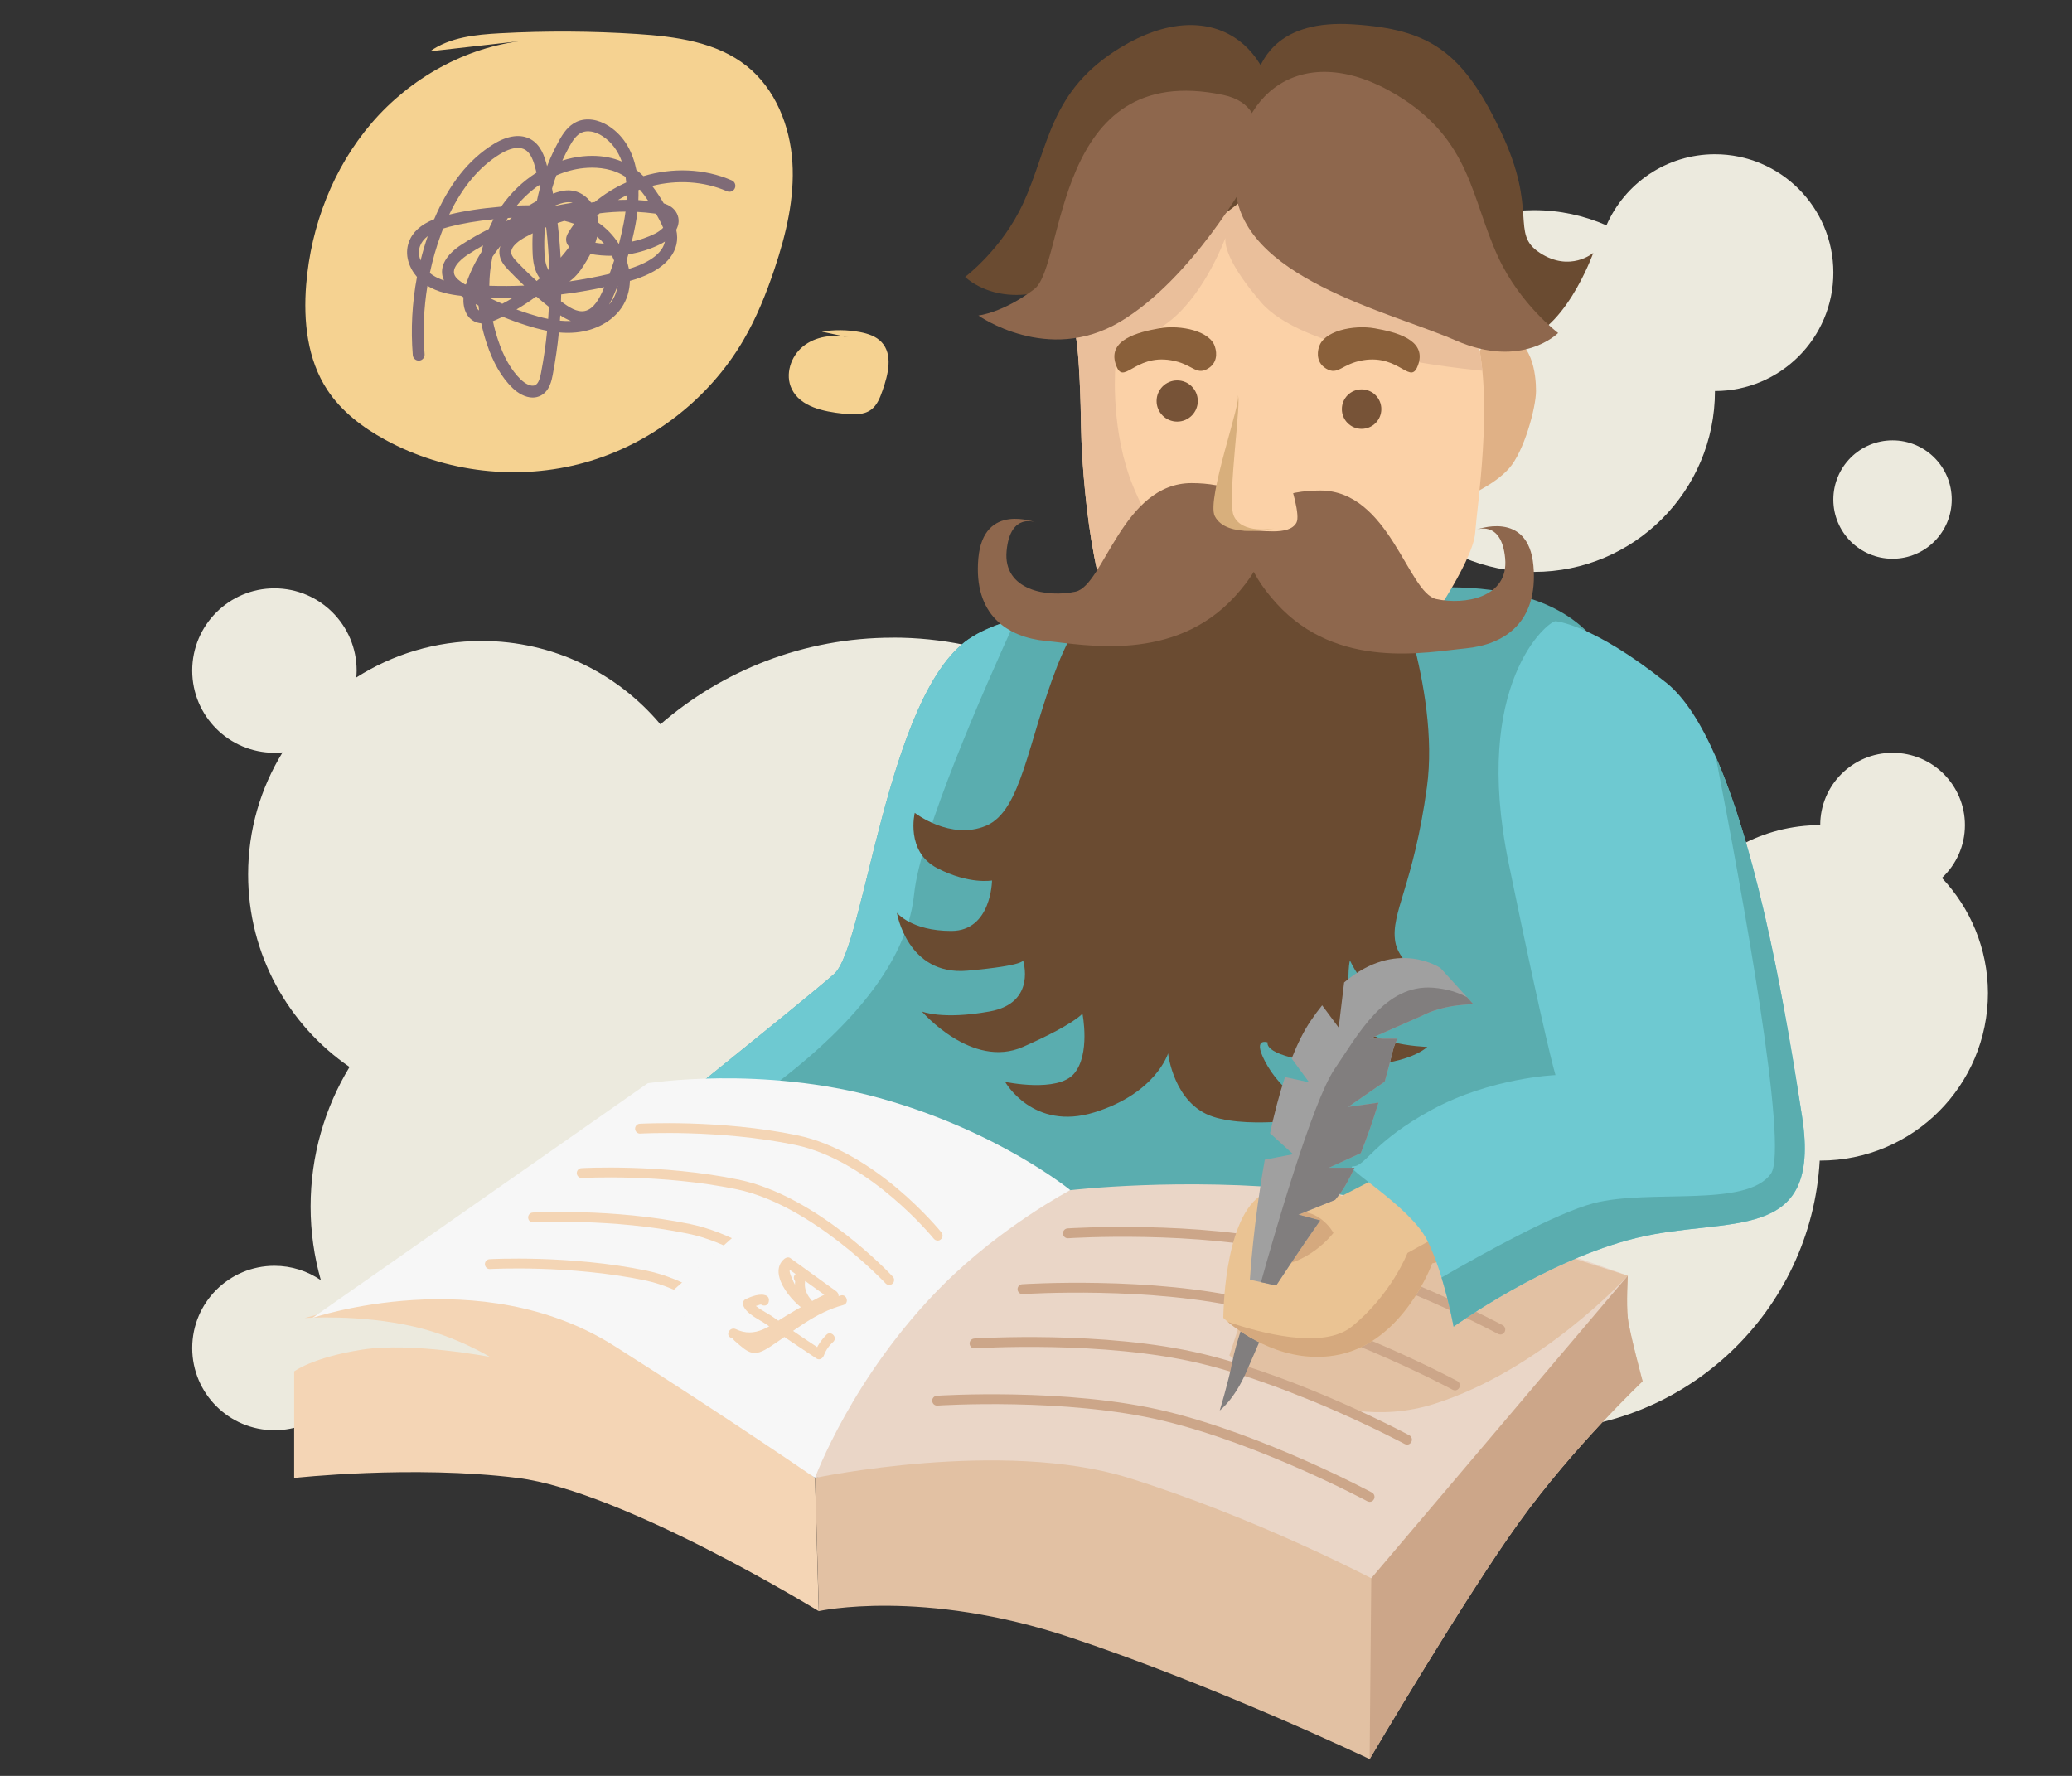 <?xml version="1.0" encoding="UTF-8" standalone="no"?>
<!-- Generator: Adobe Illustrator 17.1.0, SVG Export Plug-In . SVG Version: 6.00 Build 0)  -->
<!DOCTYPE svg  PUBLIC '-//W3C//DTD SVG 1.1//EN'  'http://www.w3.org/Graphics/SVG/1.1/DTD/svg11.dtd'>
<svg id="Слой_1" xmlns="http://www.w3.org/2000/svg" xml:space="preserve" viewBox="0 0 210 180" version="1.1" y="0px" x="0px" xmlns:xlink="http://www.w3.org/1999/xlink" enable-background="new 0 0 210 180">
		<rect x="0" y="0" width="210" height="180" fill="#333333" stroke="none"/>
		<path d="m90.48 64.634c-9.006 0-17.233 3.315-23.547 8.781-4.341-5.164-10.846-8.448-18.12-8.448-4.676 0-9.031 1.362-12.702 3.702 0.019-0.232 0.035-0.465 0.035-0.702 0-4.602-3.731-8.333-8.333-8.333s-8.333 3.731-8.333 8.333 3.731 8.333 8.333 8.333c0.279 0 0.554-0.015 0.826-0.042-2.214 3.601-3.492 7.838-3.492 12.375 0 8.101 4.072 15.248 10.279 19.514-2.504 4.128-3.945 8.972-3.945 14.153 0 2.587 0.367 5.086 1.038 7.457-1.339-0.918-2.959-1.457-4.705-1.457-4.602 0-8.333 3.731-8.333 8.333s3.731 8.333 8.333 8.333c4.307 0 7.85-3.268 8.287-7.459 4.906 7.312 13.247 12.126 22.713 12.126 10.201 0 19.091-5.593 23.787-13.875 2.537 0.567 5.171 0.875 7.879 0.875 19.882 0 36-16.118 36-36 0-19.888-16.12-36.006-36-36.006z" fill="#ECEADE"/>
		<path d="m196.83 88.974c1.424-1.338 2.318-3.232 2.318-5.34 0-4.05-3.283-7.333-7.333-7.333s-7.333 3.283-7.333 7.333c-5.855 0-11.018 2.961-14.075 7.467-4.36-2.623-9.466-4.133-14.925-4.133-16.016 0-29 12.984-29 29s12.984 29 29 29c15.457 0 28.086-12.095 28.949-27.336 0.017 0 0.034 0.003 0.051 0.003 9.389 0 17-7.611 17-17-0.02-4.515-1.8-8.611-4.67-11.656z" fill="#ECEADE"/>
		<path d="m155.48 57.967c10.125 0 18.333-8.208 18.333-18.333 6.627 0 12-5.373 12-12s-5.373-12-12-12c-4.921 0-9.145 2.965-10.997 7.204-2.248-0.983-4.726-1.537-7.337-1.537-10.125 0-18.333 8.208-18.333 18.333 0.01 10.125 8.22 18.333 18.34 18.333z" fill="#ECEADE"/>
		<circle cy="50.634" cx="191.81" r="6" fill="#ECEADE"/>
	<path d="m61.647 117.3s19.793-15.833 22.896-18.583 5.27-28.083 13.604-33.917 39-4.167 39-4.167 17.954-4.5 24.81 4.667c6.856 9.167-1.31 52-1.31 52l-52 12.996-47.003-13z" fill="#5AADAF"/>
	<path d="m148.75 40.345s0.428-6.53 3.506-6.337 3.424 3.987 3.422 5.631-1.199 6.122-2.738 7.841c-1.539 1.718-4.19 2.791-4.19 2.791v-9.926z" fill="#E0B186"/>
	<path d="m110.12 25.101s-1.376 7.465-1.059 9.146 0.482 6.667 0.506 9.062c0.024 2.395 0.659 16.431 4.259 21.5s3.917 7.975 7.306 8.782 7.2 0.56 9.105 0c1.906-0.56 9.529-4.523 11.752-6.798s7.306-9.885 7.517-12.754c0.212-2.87 1.802-13.012 0.214-19.739s-5.085-6.57-5.614-8.146c-0.529-1.577 0.106-6.201-4.023-7.778s-11.329 0.946-16.305 0.841-3.706-3.228-7.306-1.666-5.91 4.973-6.35 7.55z" fill="#FBD1A7"/>
	<path d="m149.72 34.3c-1.588-6.727-5.085-6.57-5.614-8.146-0.529-1.577 0.106-6.201-4.023-7.778s-11.329 0.946-16.305 0.841-3.706-3.228-7.306-1.666-5.914 4.973-6.353 7.55-1.376 7.465-1.059 9.146c0.318 1.682 0.482 6.667 0.506 9.062s0.659 16.431 4.259 21.5c1.603 2.257 2.554 4.082 3.416 5.487l7.195-4.056s-7.98-12.254-9.957-17.903-1.416-11.472-1.416-11.472-0.104-0.929 4.432-3.587c3.705-2.171 5.987-7.339 6.699-9.161-0.074 0.868 0.39 2.753 3.608 6.515 4.015 4.694 17.366 6.441 22.431 6.945-0.11-1.144-0.27-2.252-0.51-3.277z" fill="#EABF9B"/>
	<path d="m127.5 7.134c0.542-1.024 1.98-5.167 9.647-4.667s11.06 2.667 14.947 10.833c3.887 8.167 0.903 10.333 3.978 12.333s5.408 0 5.408 0-3.073 8.664-8 8.952c-4.927 0.289-17.667-5.692-17.667-5.692s-13.333-11.093-13.333-11.76 5.01-9.999 5.01-9.999z" fill="#6A4B31"/>
	<path d="m82.981 163.3l-0.378-13.5-27.456-22.8-24.278 6.594s5.557-0.412 11.111 0.873c4.315 0.999 7.667 3.066 7.667 3.066s-7.921-1.524-12.961-0.733c-5.039 0.792-6.873 2.204-6.873 2.204v10.8s12-1.333 22.667 0c10.667 1.33 30.501 13.5 30.501 13.5z" fill="#F4D5B5"/>
	<path d="m82.981 163.3s10.5-2.333 25.5 2.667 30.333 12.333 30.333 12.333 9.621-16.333 15.144-24c5.523-7.667 12.523-14.296 12.523-14.296s-1.333-4.95-1.5-6.41c-0.167-1.46 0-4.293 0-4.293l-36.5 4.293-45.868 16.21 0.379 13.5z" fill="#E2C1A3"/>
	<path d="m98.147 64.8c-8.333 5.833-10.5 31.167-13.604 33.917s-22.896 18.583-22.896 18.583l4.71 1.302c2.24-1.676 5.132-3.768 8.623-6.136 8.922-6.053 16.833-13.667 17.667-21.833 0.622-6.097 7.096-20.832 10.338-27.909-1.96 0.563-3.634 1.243-4.833 2.082z" fill="#6EC9D1"/>
	<path d="m166.48 140s-1.333-4.95-1.5-6.41 0-4.293 0-4.293l-8.222 0.967-16.657 14.883-1.12 14.817-0.167 18.333s9.621-16.333 15.144-24 12.53-14.3 12.53-14.3z" fill="#CCA689"/>
	<path d="m82.602 149.8s18.962-4 31.795 0 24.583 10.167 24.583 10.167l26-30.667s-19.651-7.333-32.409-8.667-24.091 0-24.091 0-18.283 0-22.392 7c-4.107 7-3.486 22.17-3.486 22.17z" fill="#EAD6C7"/>
	<path d="m128.54 125.32l-3.941 12.065s9.799 8.378 20.755 4.914 19.62-12.99 19.62-12.99l-20.194-6.494-16.25 2.51z" fill="#E2C1A3"/>
	<path d="m108.48 120.63s-7.333-6-19.333-9.333-23.5-1.5-23.5-1.5l-34 23.793s17-5.793 30.614 2.831c11.515 7.295 20.341 13.376 20.341 13.376s3.795-10.364 12.92-19.504c5.998-6.01 12.958-9.67 12.958-9.67z" fill="#F7F7F7"/>
	<path d="m53.158 4.119c-5.964 0.64-11.559 3.784-15.472 8.33s-6.169 10.422-6.653 16.401c-0.299 3.69 0.112 7.595 2.15 10.685 1.434 2.175 3.579 3.797 5.866 5.045 6.098 3.327 13.504 4.175 20.196 2.313s12.596-6.413 16.1-12.411c1.325-2.268 2.312-4.717 3.147-7.207 1.172-3.499 2.057-7.166 1.817-10.848s-1.729-7.408-4.608-9.716c-3.073-2.465-7.226-3.011-11.157-3.266-4.606-0.298-9.229-0.322-13.838-0.073-2.483 0.134-5.096 0.394-7.126 1.831" fill="#F5D291"/>
	<path d="m85.973 34.185c-1.576-0.324-3.328-0.089-4.581 0.92-1.254 1.009-1.854 2.874-1.148 4.321 0.884 1.813 3.208 2.286 5.214 2.503 0.985 0.107 2.08 0.175 2.864-0.43 0.594-0.459 0.873-1.207 1.123-1.915 0.576-1.629 1.08-3.654-0.104-4.913-0.559-0.594-1.381-0.859-2.182-1.011-1.273-0.242-2.588-0.257-3.866-0.045" fill="#F5D291"/>
	<path d="m53.99 40.295c-0.754 0-1.508-0.448-2.048-0.973-1.116-1.083-1.975-2.573-2.627-4.555-0.218-0.661-0.396-1.329-0.537-1.998-0.12-0.008-0.24-0.028-0.361-0.062-0.494-0.134-0.888-0.451-1.138-0.917-0.264-0.491-0.341-1.086-0.309-1.661-0.082-0.048-0.164-0.097-0.245-0.146-1.139-0.122-2.347-0.364-3.404-1.013-0.375 2.292-0.474 4.629-0.287 6.933 0.027 0.331-0.219 0.62-0.549 0.647-0.34 0.017-0.62-0.22-0.647-0.549-0.215-2.638-0.068-5.319 0.423-7.931-0.817-0.944-1.278-2.252-0.825-3.522 0.362-1.017 1.207-1.785 2.567-2.33 1.475-3.504 3.5-6.063 6.033-7.619 1.428-0.878 2.766-1.046 3.767-0.474 0.979 0.56 1.374 1.632 1.645 2.719 0.343-0.882 0.744-1.739 1.199-2.561 0.433-0.781 0.952-1.558 1.813-1.945 0.951-0.429 2.172-0.258 3.265 0.455 1.637 1.07 2.431 2.728 2.771 4.434 0.253 0.194 0.492 0.403 0.718 0.624 2.926-0.869 6.128-0.792 8.955 0.433 0.304 0.132 0.443 0.485 0.312 0.79-0.131 0.304-0.483 0.444-0.789 0.312-2.396-1.038-5.089-1.168-7.596-0.542 0.442 0.566 0.829 1.171 1.181 1.773 0.531 0.165 1.055 0.461 1.333 1.031 0.271 0.556 0.205 1.126-0.072 1.642 0.059 0.25 0.093 0.505 0.095 0.772 0.014 1.961-1.733 3.569-4.792 4.411-0.022 0.998-0.31 1.936-0.848 2.723-0.946 1.385-2.676 2.321-4.626 2.504-0.584 0.056-1.161 0.046-1.724-0.004-0.145 1.451-0.354 2.893-0.627 4.321-0.099 0.515-0.304 1.587-1.178 2.063-0.276 0.151-0.562 0.215-0.848 0.215zm-4.032-7.741c0.13 0.615 0.296 1.23 0.496 1.839 0.59 1.793 1.35 3.124 2.323 4.068 0.452 0.438 1.085 0.786 1.485 0.566 0.332-0.181 0.476-0.726 0.573-1.235 0.27-1.409 0.476-2.833 0.617-4.266-0.784-0.15-1.512-0.36-2.146-0.562-0.796-0.252-1.583-0.538-2.355-0.855-0.218 0.105-0.437 0.208-0.658 0.305-0.11 0.05-0.222 0.097-0.335 0.14zm6.789-0.053c0.369 0.035 0.743 0.048 1.119 0.032-0.378-0.143-0.739-0.345-1.081-0.571-0.012 0.181-0.025 0.36-0.038 0.539zm-4.401-1.134c0.438 0.162 0.879 0.314 1.324 0.455 0.562 0.178 1.203 0.364 1.887 0.502 0.03-0.406 0.055-0.813 0.075-1.221-0.421-0.333-0.835-0.675-1.243-1.025-0.033 0.002-0.066 0.004-0.099 0.007-0.625 0.463-1.274 0.891-1.944 1.282zm4.51-0.831c0.016 0.012 0.032 0.024 0.048 0.037 0.73 0.558 1.581 1.108 2.362 0.949 0.925-0.185 1.508-1.314 1.866-2.148 0.038-0.088 0.076-0.177 0.113-0.265-1.447 0.313-2.905 0.557-4.369 0.734-0.005 0.232-0.011 0.462-0.02 0.693zm-8.653 0.286c0.028 0.154 0.072 0.29 0.132 0.401 0.059 0.11 0.131 0.192 0.219 0.25-0.022-0.166-0.042-0.333-0.06-0.499-0.098-0.05-0.195-0.1-0.291-0.152zm14.398-1.858c-0.118 0.296-0.239 0.591-0.365 0.884-0.138 0.321-0.304 0.676-0.509 1.024 0.099-0.113 0.19-0.23 0.273-0.352 0.35-0.511 0.527-1.046 0.601-1.556zm-12.972 1.239c0.421 0.206 0.847 0.402 1.277 0.587 0.368-0.191 0.73-0.394 1.085-0.608-0.789 0.014-1.576 0.01-2.365-0.015 0.002 0.012 0.002 0.023 0.003 0.036zm-0.036-1.238c1.18 0.038 2.358 0.032 3.534-0.018-0.546-0.511-1.077-1.037-1.591-1.576-0.381-0.399-0.762-0.838-0.884-1.434-0.069-0.337-0.048-0.671 0.059-0.996-0.284 0.351-0.552 0.715-0.801 1.092-0.202 0.944-0.307 1.928-0.317 2.932zm-2.477-0.147c0.036 0.003 0.072 0.007 0.108 0.01 0.384-1.153 0.912-2.25 1.562-3.266 0.053-0.23 0.111-0.458 0.174-0.684-0.525 0.293-1.04 0.604-1.542 0.932-0.389 0.254-1.638 1.147-1.378 1.986 0.125 0.404 0.588 0.719 1.013 0.982 0.02 0.014 0.041 0.027 0.063 0.04zm12.725-3.076c-0.215 0.411-0.451 0.801-0.682 1.17-0.449 0.717-0.94 1.259-1.447 1.611 1.363-0.194 2.718-0.448 4.064-0.763 0.166-0.448 0.321-0.9 0.466-1.354-0.066-0.163-0.139-0.324-0.219-0.482-0.718 0.008-1.461-0.052-2.182-0.182zm-5.851-2.097c-0.268 0.131-0.533 0.268-0.795 0.411-0.359 0.196-1.521 0.893-1.368 1.642 0.058 0.284 0.306 0.562 0.576 0.846 0.637 0.668 1.302 1.316 1.989 1.939 0.11-0.091 0.219-0.183 0.327-0.275-0.37-0.47-0.666-1.211-0.729-2.373-0.037-0.729-0.037-1.46 0-2.19zm-10.426 4.03c0.093 0.078 0.19 0.149 0.288 0.213 0.354 0.231 0.742 0.405 1.147 0.537-0.042-0.087-0.078-0.179-0.107-0.275-0.353-1.141 0.311-2.329 1.87-3.346 0.893-0.583 1.822-1.114 2.781-1.591 0.042-0.098 0.084-0.194 0.127-0.291 0.108-0.238 0.223-0.472 0.345-0.701-1.71 0.176-3.154 0.422-4.473 0.762-0.222 0.057-0.431 0.118-0.628 0.182-0.079 0.2-0.156 0.402-0.231 0.608-0.466 1.27-0.839 2.575-1.119 3.902zm11.665-4.59c-0.073 0.895-0.087 1.793-0.04 2.683 0.025 0.464 0.116 1.177 0.422 1.623 0.019-0.018 0.038-0.037 0.057-0.055-0.041-1.438-0.146-2.875-0.314-4.302-0.041 0.017-0.083 0.034-0.125 0.051zm8.28 3.292c0.082 0.246 0.149 0.495 0.202 0.745 0.009 0.044 0.018 0.089 0.026 0.133 1.178-0.35 3.335-1.197 3.654-2.77-0.156 0.104-0.32 0.197-0.489 0.28-1.017 0.5-2.104 0.839-3.216 1.016-0.057 0.199-0.116 0.398-0.177 0.596zm-20.155-2.446c-0.388 0.296-0.649 0.636-0.787 1.023-0.171 0.479-0.124 0.982 0.059 1.448 0.207-0.835 0.449-1.659 0.728-2.471zm13.157-1.327c0.144 1.165 0.247 2.336 0.309 3.51 0.308-0.356 0.603-0.723 0.884-1.1-0.162-0.148-0.266-0.327-0.309-0.535-0.087-0.418 0.129-0.773 0.221-0.924 0.182-0.3 0.376-0.59 0.583-0.871-0.328-0.118-0.664-0.217-1.003-0.3-0.229 0.069-0.458 0.142-0.685 0.22zm3.829 2.004c0.292 0.044 0.587 0.076 0.882 0.095-0.215-0.258-0.449-0.498-0.7-0.716-0.05 0.212-0.111 0.419-0.182 0.621zm0.314-2.031c0.801 0.545 1.503 1.28 2.042 2.115l0.045-0.003c0.184-0.706 0.345-1.417 0.482-2.133 0.059-0.307 0.122-0.683 0.174-1.106-0.873 0.003-1.746 0.061-2.612 0.169-0.085 0.076-0.169 0.153-0.253 0.231 0.065 0.241 0.106 0.485 0.122 0.727zm3.948-1.098c-0.058 0.5-0.131 0.944-0.199 1.302-0.11 0.575-0.235 1.148-0.375 1.717 0.81-0.172 1.599-0.443 2.346-0.81 0.282-0.138 0.6-0.357 0.839-0.604-0.126-0.32-0.295-0.643-0.472-0.969-0.081-0.148-0.164-0.298-0.248-0.449-0.065-0.011-0.133-0.021-0.204-0.031-0.56-0.074-1.123-0.126-1.687-0.156zm-13.129 0.616c-0.067 0.108-0.133 0.217-0.196 0.327 0.116-0.048 0.233-0.096 0.35-0.143 0.082-0.071 0.165-0.142 0.249-0.211-0.135 0.008-0.27 0.017-0.403 0.027zm1.017-7.102c-0.671 0-1.388 0.364-1.825 0.632-2.087 1.282-3.81 3.337-5.136 6.125 1.531-0.375 3.22-0.633 5.266-0.806 0.968-1.395 2.197-2.569 3.578-3.443-0.024-0.101-0.048-0.202-0.073-0.303-0.208-0.849-0.485-1.682-1.091-2.028-0.222-0.126-0.468-0.177-0.719-0.177zm3.77 5.841c0.002 0.01 0.003 0.021 0.005 0.031 0.454-0.097 0.911-0.182 1.368-0.254 0.13-0.021 0.266-0.041 0.404-0.053-0.095-0.029-0.193-0.049-0.295-0.059-0.435-0.039-0.914 0.115-1.361 0.288-0.04 0.015-0.081 0.031-0.121 0.047zm-1.606-2.084c-0.837 0.578-1.606 1.281-2.274 2.088 0.416-0.02 0.838-0.031 1.263-0.032 0.251-0.153 0.507-0.298 0.768-0.436 0.09-0.437 0.193-0.871 0.31-1.302-0.023-0.106-0.045-0.212-0.067-0.318zm2.948 0.542c0.083 0 0.165 0.003 0.248 0.011 0.87 0.079 1.573 0.566 2.059 1.229 0.124-0.02 0.248-0.038 0.373-0.056 0.963-0.803 2.042-1.468 3.189-1.98-0.017-0.189-0.039-0.38-0.067-0.57-0.14-0.091-0.285-0.177-0.434-0.255-1.334-0.704-2.8-0.732-3.794-0.633-0.958 0.096-1.9 0.352-2.797 0.746-0.157 0.437-0.299 0.88-0.427 1.328 0.034 0.171 0.067 0.343 0.099 0.515 0.464-0.174 0.995-0.335 1.551-0.335zm7.096 0.99c0.335 0.019 0.671 0.044 1.005 0.077-0.262-0.395-0.544-0.779-0.852-1.137-0.047 0.017-0.094 0.034-0.141 0.052 0.008 0.345 0.003 0.683-0.012 1.008zm-1.182-0.492c-0.298 0.147-0.591 0.306-0.877 0.476 0.288-0.011 0.592-0.01 0.862-0.016 0.007-0.151 0.013-0.305 0.015-0.46zm-3.504-3.994c1.087 0 2.108 0.194 3.01 0.574-0.368-1.017-0.979-1.932-1.953-2.568-0.747-0.489-1.539-0.624-2.116-0.366-0.542 0.244-0.923 0.832-1.255 1.432-0.254 0.458-0.489 0.928-0.707 1.407 0.675-0.214 1.366-0.36 2.066-0.43 0.322-0.033 0.641-0.049 0.955-0.049z" fill="#7F6B77"/>
	<path stroke="#5AADAF" stroke-miterlimit="10" d="m159.96 142.8" fill="none"/>
	<line y1="133.59" x2="71.647" x1="37.647" y2="109.8" fill="#F2E5D6"/>
		<path d="m138.81 152.22c-0.08 0-0.162-0.02-0.237-0.06-0.106-0.058-10.728-5.748-20.63-8.142-9.892-2.393-22.799-1.561-22.928-1.55-0.282 0.025-0.514-0.189-0.533-0.466-0.019-0.275 0.19-0.514 0.465-0.532 0.131-0.009 13.188-0.853 23.229 1.575 10.031 2.425 20.763 8.176 20.87 8.233 0.243 0.132 0.334 0.435 0.203 0.678-0.08 0.17-0.25 0.27-0.43 0.27z" fill="#CCA689"/>
		<path d="m142.6 146.42c-0.08 0-0.162-0.02-0.237-0.06-0.106-0.058-10.729-5.748-20.63-8.143-9.892-2.392-22.799-1.559-22.928-1.549-0.281 0.029-0.514-0.189-0.533-0.466-0.019-0.275 0.19-0.514 0.465-0.532 0.13-0.01 13.188-0.854 23.23 1.574 10.03 2.426 20.763 8.177 20.87 8.234 0.243 0.131 0.334 0.435 0.203 0.678-0.08 0.17-0.26 0.27-0.43 0.27z" fill="#CCA689"/>
		<path d="m147.46 140.92c-0.08 0-0.162-0.02-0.237-0.06-0.106-0.058-10.729-5.748-20.631-8.143-9.895-2.394-22.798-1.558-22.927-1.549-0.268 0.031-0.514-0.189-0.533-0.466-0.019-0.275 0.19-0.514 0.465-0.532 0.129-0.01 13.185-0.854 23.229 1.574 10.031 2.426 20.764 8.177 20.871 8.234 0.243 0.131 0.334 0.435 0.203 0.678-0.09 0.17-0.27 0.27-0.44 0.27z" fill="#CCA689"/>
		<path d="m152.06 135.26c-0.08 0-0.162-0.02-0.237-0.06-0.106-0.058-10.728-5.748-20.63-8.143-9.892-2.392-22.798-1.559-22.929-1.549-0.275 0.023-0.514-0.19-0.532-0.466s0.189-0.514 0.466-0.532c0.13-0.009 13.188-0.852 23.229 1.574 10.031 2.426 20.763 8.177 20.87 8.234 0.243 0.131 0.334 0.435 0.203 0.678-0.09 0.18-0.26 0.27-0.44 0.27z" fill="#CCA689"/>
		<path d="m80.81 140.47c-0.144 0-0.287-0.062-0.386-0.181-0.074-0.09-7.482-8.941-15.062-10.514-7.69-1.593-15.607-1.152-15.687-1.146-0.266 0.029-0.512-0.194-0.528-0.47s0.194-0.512 0.47-0.528c0.081-0.005 8.129-0.456 15.948 1.166 7.925 1.644 15.318 10.479 15.629 10.854 0.176 0.213 0.146 0.528-0.066 0.704-0.093 0.08-0.206 0.12-0.318 0.12z" fill="#F4D5B5"/>
		<path d="m85.188 134.74c-0.134 0-0.268-0.054-0.366-0.159-0.074-0.079-7.486-7.961-15.081-9.536-7.69-1.593-15.607-1.151-15.686-1.146-0.272 0.034-0.512-0.194-0.528-0.47s0.194-0.512 0.47-0.528c0.08-0.006 8.129-0.456 15.948 1.166 7.91 1.64 15.299 9.499 15.61 9.833 0.188 0.202 0.177 0.519-0.025 0.707-0.097 0.09-0.219 0.14-0.342 0.14z" fill="#F4D5B5"/>
		<path d="m90.121 130.24c-0.134 0-0.268-0.054-0.366-0.159-0.074-0.079-7.486-7.96-15.081-9.535-7.686-1.595-15.608-1.152-15.687-1.146-0.272 0.023-0.512-0.194-0.528-0.47s0.194-0.512 0.47-0.528c0.081-0.006 8.129-0.457 15.948 1.166 7.91 1.64 15.299 9.498 15.609 9.832 0.188 0.202 0.177 0.519-0.025 0.707-0.095 0.09-0.218 0.14-0.34 0.14z" fill="#F4D5B5"/>
		<path d="m95.031 125.74c-0.146 0-0.291-0.063-0.39-0.186-0.064-0.079-6.483-7.938-14.058-9.509-7.691-1.593-15.606-1.152-15.686-1.146-0.271 0.024-0.512-0.194-0.528-0.47s0.194-0.512 0.47-0.528c0.08-0.005 8.129-0.456 15.948 1.166 7.929 1.645 14.363 9.524 14.633 9.858 0.173 0.216 0.14 0.53-0.075 0.703-0.093 0.08-0.204 0.12-0.314 0.12z" fill="#F4D5B5"/>
		<polygon points="68.772 132.84 66.98 131.9 77.201 122.81 91.023 131.8 80.219 143.72" fill="#F7F7F7"/>
	<path d="m126.24 133.49s-0.926 2.436-1.341 4.542-1.276 4.928-1.276 4.928 1.471-1.069 2.72-3.965c1.249-2.896 2.339-5.392 2.339-5.392l-2.44-0.12z" fill="#817E7E"/>
	<path d="m141.1 118.58l-5.117 2.647s-4.587-2.647-8.293 0c-3.705 2.647-3.705 12.351-3.705 12.351s5.293 5.117 11.821 3.705c6.528-1.411 9.351-9.228 9.351-9.228l6.881-1.888-8.116-9.704-2.81 2.12z" fill="#EAC393"/>
	<path d="m128.48 128.3s-2-3.833 1.5-5.167c3.5-1.333 5.167 1.833 5.167 1.833s-2.69 3.56-6.67 3.34z" fill="#D5A97E"/>
	<path d="m147.9 124.09l-5.25 2.908s-1.625 4.217-5.649 7.467c-2.919 2.358-9.284 0.637-12.561-0.485 1.406 1.17 5.956 4.474 11.364 3.305 6.528-1.411 9.351-9.228 9.351-9.228l4.616-1.266-1.87-2.69z" fill="#D5A97E"/>
	<path d="m157.65 62.967c-0.75 0-8.5 6.25-4.75 24.5s4.75 21.5 4.75 21.5-6.5 0.25-12.5 3.5-6.75 5.75-8 5.75 5.75 4 7.5 7.5 2.676 8.75 2.676 8.75 9.324-6.75 18.574-9 18.75 0.75 16.75-12.25-6.25-38-13.75-44-11.25-6.253-11.25-6.253z" fill="#6EC9D1"/>
	<path d="m173.9 76.732c2.629 13.476 7.429 39.648 5.581 42.235-2.5 3.5-12.333 1.5-18 3-3.792 1.004-11.014 4.992-15.38 7.521 0.803 2.613 1.222 4.979 1.222 4.979s9.324-6.75 18.574-9 18.75 0.75 16.75-12.25c-1.5-9.77-4.27-26.322-8.74-36.488z" fill="#5AADAF"/>
			<path d="m83.758 135.29c-0.545 0.558-0.922 1.127-1.224 1.846 0.245-0.1 0.49-0.199 0.734-0.299-1.194-0.785-2.379-1.582-3.556-2.392-0.5-0.345-0.997-0.695-1.494-1.045-0.362-0.255-1.82-0.992-1.94-1.404-0.077 0.188-0.153 0.376-0.23 0.565 0.019-0.01 1.109-0.375 1.139-0.359-0.077-0.188-0.153-0.376-0.23-0.565-0.006 0.024-0.011 0.047-0.017 0.071-0.15 0.627 0.814 0.893 0.964 0.266 0.006-0.024 0.011-0.047 0.017-0.071 0.05-0.208-0.026-0.462-0.23-0.565-0.603-0.303-1.582 0.078-2.149 0.36-0.197 0.098-0.289 0.361-0.23 0.565 0.262 0.899 1.695 1.501 2.399 2.002 1.66 1.179 3.348 2.318 5.049 3.437 0.298 0.196 0.617-0.02 0.735-0.299 0.204-0.549 0.526-1.017 0.966-1.404 0.456-0.46-0.251-1.17-0.703-0.71z" fill="#F4D5B5"/>
			<path d="m74.064 135.58c1.378 0.664 2.68 0.591 4.054-0.053 2.279-1.069 4.35-2.67 6.634-3.784 0.368-0.18 0.277-0.663 0-0.863-1.551-1.12-3.103-2.241-4.654-3.361-0.191-0.138-0.445-0.057-0.606 0.078-1.859 1.564 1.171 4.975 2.778 5.572 0.48 0.178 0.832-0.503 0.486-0.836-0.832-0.8-1.449-1.634-1.066-2.85 0.129-0.409-0.369-0.805-0.735-0.565-0.089 0.059-0.179 0.118-0.268 0.176-0.536 0.353-0.036 1.219 0.505 0.863 0.089-0.059 0.179-0.118 0.268-0.176-0.245-0.188-0.49-0.376-0.734-0.565-0.484 1.535 0.224 2.766 1.323 3.823 0.162-0.279 0.324-0.557 0.486-0.836-0.998-0.37-1.425-1.118-1.945-1.949-0.089-0.142-0.887-1.793-0.416-1.453 1.358 0.98 2.715 1.96 4.073 2.941v-0.863c-1.557 0.759-3.072 1.578-4.555 2.474-1.627 0.982-3.101 2.338-5.124 1.363-0.578-0.27-1.085 0.59-0.504 0.87z" fill="#F4D5B5"/>
			<path d="m85.209 131.31c-1.738 0.466-3.243 1.221-4.733 2.225-1.732 1.167-3.359 3.4-5.337 1.638-0.48-0.427-1.19 0.277-0.707 0.707 1.494 1.331 1.959 1.703 3.604 0.631 2.47-1.61 4.513-3.452 7.439-4.236 0.622-0.17 0.358-1.14-0.266-0.97z" fill="#F4D5B5"/>
	<path d="m97.814 28.065s3.5 3.569 10 0.735 21.274-6.167 21.554-15.167-6.57-14.4-15.77-8.833c-7.277 4.403-7.247 10.062-9.912 15.833-2.14 4.642-5.866 7.432-5.866 7.432z" fill="#6A4B31"/>
	<path d="m157.92 33.75s-3.629 3.7-10.369 0.763c-6.74-2.938-22.058-6.394-22.348-15.726s6.818-14.932 16.358-9.159c7.545 4.566 7.514 10.433 10.277 16.417 2.22 4.812 6.08 7.705 6.08 7.705z" fill="#8E674D"/>
	<path d="m99.158 31.979s7.005 4.996 14.334 0.655 12.984-14.573 12.984-14.573 3.526-7.168-2.509-8.438c-17.337-3.648-15.95 17.282-19.146 19.687-3.18 2.405-5.652 2.669-5.652 2.669z" fill="#8E674D"/>
	<path d="m116.46 53.987s-6.269 5.804-9.282 13.457c-3.014 7.654-3.617 14.727-7.233 16.25-3.617 1.523-7.233-1.306-7.233-1.306s-0.969 3.933 2.286 5.612c3.255 1.679 5.545 1.244 5.545 1.244s-0.051 5.114-4.124 5.114-5.52-1.848-5.52-1.848 1.045 6.419 7.153 5.875c6.108-0.544 5.626-1.082 5.626-1.082s1.447 4.346-3.375 5.217-6.871 0-6.871 0 5.063 5.876 10.247 3.591c5.184-2.285 6.028-3.373 6.028-3.373s0.828 4.12-0.852 6.086-6.984 0.831-6.984 0.831 2.822 5.035 9.066 3.085 7.449-5.976 7.449-5.976 0.556 5.124 4.558 6.425c4.001 1.301 11.114 0 11.114 0s-3.794-2.072-5.574-5.119c-1.78-3.047 0-2.413 0-2.413s-0.695 1.494 6.538 2.171c7.233 0.677 9.638-1.717 9.638-1.717s-7.496-0.168-7.844-3.893c-0.347-3.725 0-4.885 0-4.885s1.26 3.011 3.832 3.99 6.188-0.801 6.188-0.801-4.943-2.137-5.425-5.076c-0.482-2.938 1.839-5.659 3.21-15.67s-3.974-22.58-3.974-22.58l-17.704-6.366-6.52 3.159z" fill="#6A4B31"/>
	<path d="m120.77 48.967c-7 0-8.892 10.375-11.758 11s-7.367-0.125-6.992-4.125 3-2.875 3-2.875-5.353-2.125-5.864 3.625c-0.511 5.75 2.952 8.002 6.864 8.375s12.976 2.268 19.175-4.553 2.57-11.447-4.43-11.447z" fill="#8E674D"/>
	<path d="m133.8 49.717c7 0 8.892 10.375 11.758 11 2.867 0.625 7.367-0.125 6.992-4.125s-3-2.875-3-2.875 5.353-2.125 5.864 3.625c0.511 5.75-2.952 8.002-6.864 8.375s-12.976 2.268-19.175-4.553c-6.2-6.822-2.58-11.447 4.42-11.447z" fill="#8E674D"/>
	<circle cy="40.646" cx="119.31" r="2.088" fill="#775337"/>
	<circle cy="41.467" cx="138" r="2" fill="#775337"/>
	<path d="m133.67 35.232c0.401-1.679 3.495-2.336 5.665-1.952s5.198 1.157 4.431 3.587c-0.767 2.43-1.815-0.986-5.62-0.353-2.18 0.363-2.51 1.582-3.743 0.846s-0.74-2.128-0.74-2.128z" fill="#8A603A"/>
	<path d="m123.16 35.232c-0.401-1.679-3.495-2.336-5.665-1.952s-5.198 1.157-4.431 3.587c0.767 2.43 1.815-0.986 5.62-0.353 2.18 0.363 2.51 1.582 3.743 0.846s0.73-2.128 0.73-2.128z" fill="#8A603A"/>
	<path d="m126.2 40.646s-2.217 9.737-1.717 10.654 0.51 2.58 1.837 2.47c1.326-0.11 4.33 0.613 5.08-0.803 0.75-1.417-3.023-10.681-3.023-10.681l-2.18-1.64z" fill="#FBD1A7"/>
	<path d="m125.43 40.083c0.485 0.018-1.069 10.462-0.411 12.136 0.778 1.981 4.12 1.345 4.12 1.345s-4.835 1.093-6.019-1.253c-0.88-1.747 2.85-11.951 2.31-12.228z" fill="#D8AF7C"/>
	<rect width="210" height="180" fill="none"/>
	<path d="m146.01 98.13s-4.461-3.08-9.781 1.45l-0.552 4.575-1.676-2.257c-0.384 0.478-0.77 0.995-1.157 1.565-0.723 1.067-1.364 2.375-1.934 3.825l1.767 2.409-2.444-0.527c-0.592 1.8-1.093 3.741-1.513 5.692l2.339 2.127-2.869 0.555c-1.162 6.403-1.513 12.164-1.513 12.164l2.667 0.589s2.399-3.673 4.457-6.594l-2.207-0.589 3.728-1.501c0.132-0.173 0.259-0.337 0.376-0.483 0.517-0.646 1.052-1.611 1.582-2.766h-2.603l3.241-1.485c0.635-1.569 1.247-3.346 1.795-5.117l-3.08 0.436 3.71-2.565c0.316-1.117 0.599-2.194 0.834-3.169 0.106-0.438 0.273-0.823 0.465-1.182h-2.799l5.112-2.252-0.002 0.01c2.399-1.304 5.391-1.242 5.391-1.242l-3.35-3.68z" fill="#A0A0A0"/>
	<path d="m138.84 105.28l5.112-2.252-0.002 0.01c2.399-1.304 5.391-1.242 5.391-1.242l-0.657-0.722c-0.889-0.471-2.012-0.848-3.427-0.96-4.93-0.39-7.668 4.848-10 8.25-2.25 3.283-6.236 17.217-7.454 21.593l1.538 0.34s2.399-3.673 4.457-6.594l-2.207-0.589 3.728-1.501c0.132-0.173 0.259-0.337 0.376-0.483 0.517-0.646 1.052-1.611 1.582-2.766h-2.603l3.241-1.485c0.635-1.569 1.247-3.346 1.795-5.117l-3.08 0.436 3.71-2.565c0.316-1.117 0.599-2.194 0.834-3.169 0.106-0.438 0.273-0.823 0.465-1.182h-2.8z" fill="#817E7E"/>
</svg>
